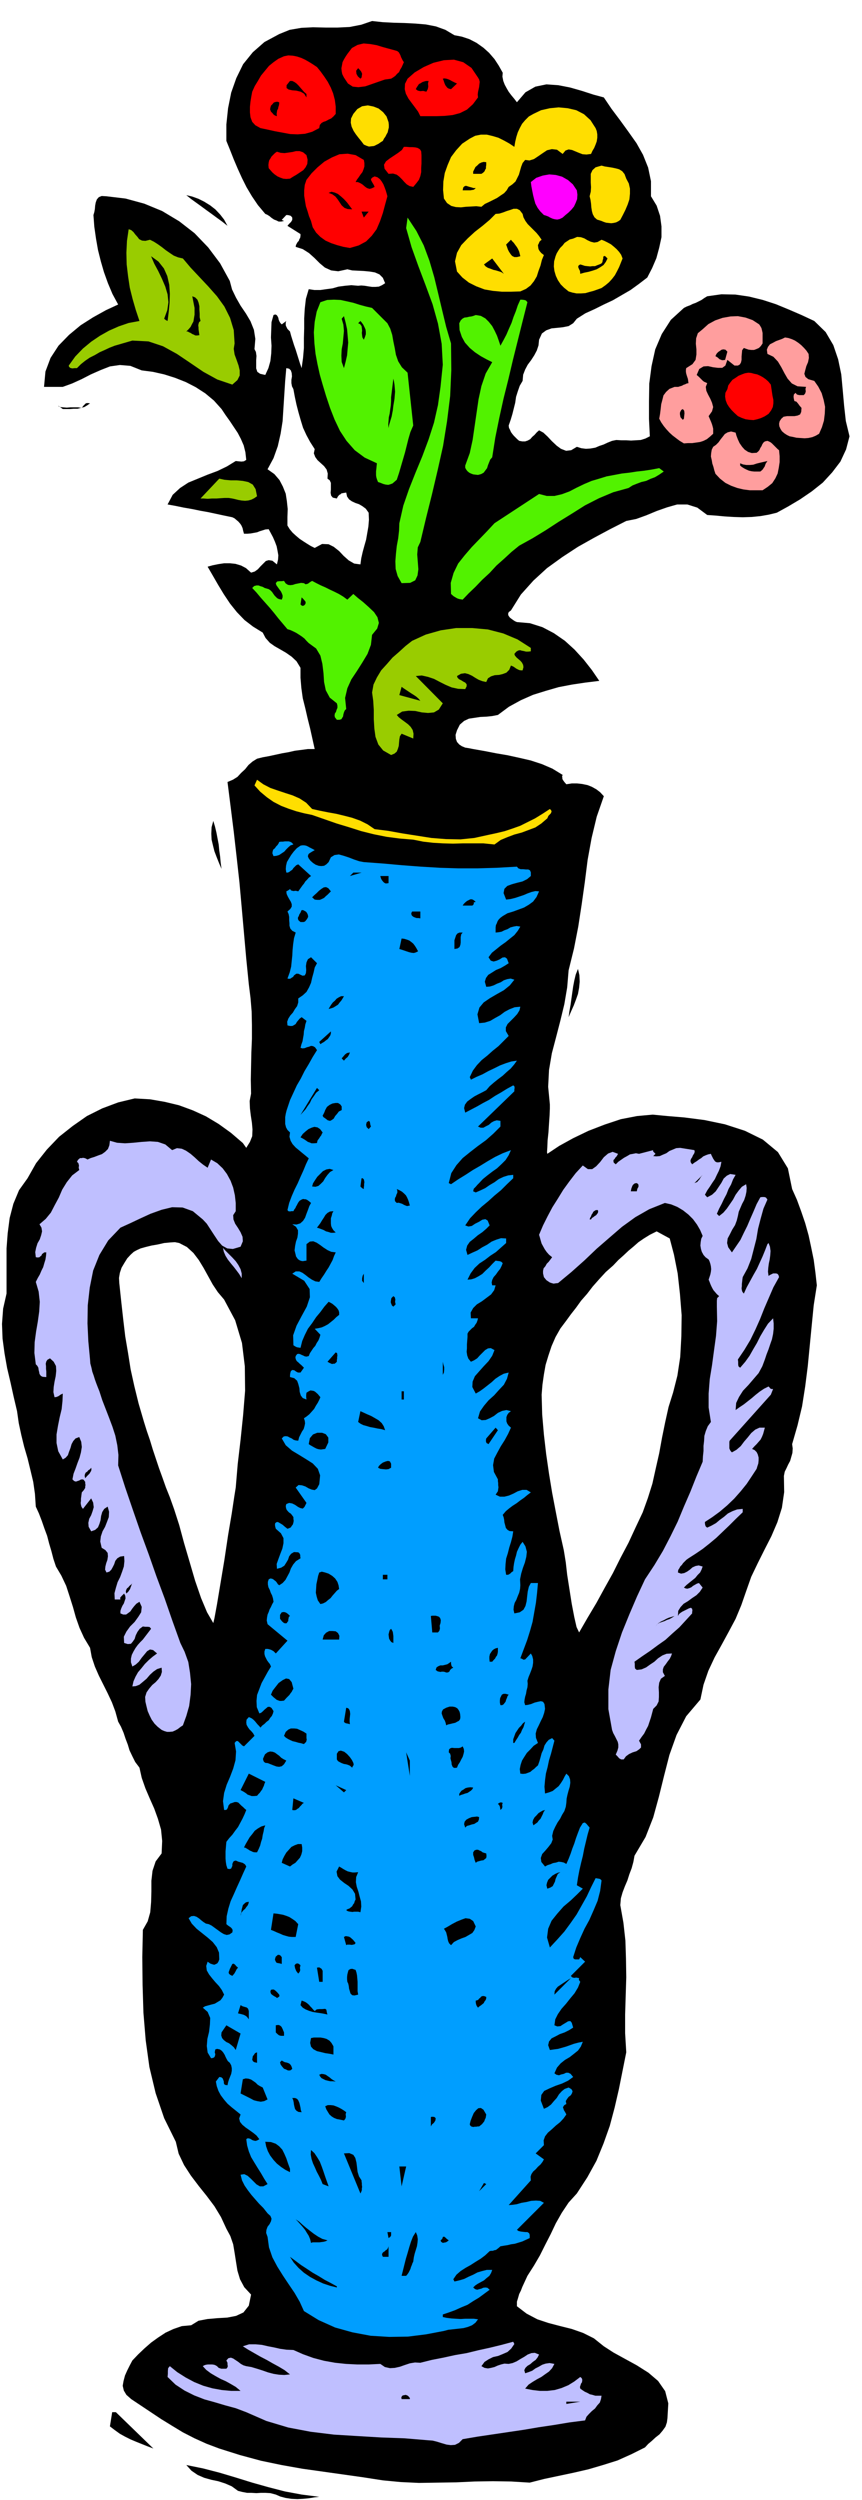 <svg xmlns="http://www.w3.org/2000/svg" width="490.455" height="1422.099" fill-rule="evenodd" stroke-linecap="round" preserveAspectRatio="none" viewBox="0 0 3035 8801"><style>.brush1{fill:#000}.pen1{stroke:none}.brush2{fill:red}.brush3{fill:#ffde00}.brush5{fill:#52f200}.brush6{fill:#9c0}.brush7{fill:#ff9e9e}.brush9{fill:#bfbfff}</style><path d="m1600 124 26 5 27 9 25 13 24 17 20 18 19 22 15 23 14 25-1 14 3 15 5 13 7 13 7 12 9 12 10 12 10 13 30-35 35-20 39-8 42 3 41 8 42 12 40 13 37 10 27 40 30 40 29 40 29 41 23 41 18 45 10 48v53l20 33 12 36 5 37v38l-8 37-10 37-15 35-17 33-30 23-29 21-31 18-31 18-32 15-32 16-33 15-30 19-13 16-16 10-20 4-19 2-21 2-19 7-15 11-10 22-2 20-6 18-9 17-11 17-12 16-9 17-7 18-2 22-10 17-7 20-6 19-3 21-5 20-5 20-6 20-7 20 1 8 4 8 3 7 5 7 5 6 6 6 6 6 7 6 11 2h10l9-3 9-5 7-8 8-7 8-9 8-7 15 8 15 14 15 16 17 16 15 11 18 7 18-2 20-12 16 5 16 2 16-1 17-3 14-6 15-5 15-7 15-6 15-3 17 1h17l18 1 17-1 17-1 16-5 16-8-3-61v-62l1-63 8-61 13-59 23-54 32-50 46-42 10-5 11-4 10-5 11-4 10-5 10-5 10-7 10-6 50-7 49 1 48 7 49 12 46 15 46 19 44 19 45 21 40 39 27 46 17 50 11 53 5 54 5 56 6 54 13 54-12 46-20 43-29 38-33 36-39 31-41 28-42 25-40 22-29 7-29 5-31 3-31 1-32-1-32-2-32-3-29-2-35-26-35-11h-36l-35 10-37 13-36 15-36 13-35 7-57 29-56 30-57 32-55 36-54 39-48 44-44 49-35 56-8 6-2 6 1 6 5 7 5 4 7 5 6 4 7 3 46 4 44 14 40 21 39 27 34 31 32 35 29 37 26 38-49 6-47 7-47 9-45 13-45 14-43 19-42 23-39 29-21 4-20 2-21 1-20 3-20 3-17 8-15 13-10 20-5 16 1 14 4 11 8 9 9 6 12 5 13 2 15 3 40 7 41 8 41 7 41 9 39 9 40 13 37 16 36 22-2 5 1 5v4l2 4 5 7 7 8 19-3h19l18 2 19 4 15 6 16 9 13 10 13 14-25 72-18 75-14 77-10 79-11 78-12 78-15 77-19 77-5 60-10 59-14 58-15 58-15 57-10 59-3 59 6 62v15l-1 24-2 29-2 31-3 28-1 25-1 16 1 6 42-28 49-27 54-26 57-22 57-19 57-11 55-5 52 5 60 5 70 9 72 15 71 23 63 31 53 44 35 57 15 73 17 38 15 41 14 41 12 43 9 42 9 44 6 45 5 45-11 70-7 71-7 72-7 72-9 71-11 70-16 67-19 66 2 15-1 16-4 14-4 14-7 13-6 13-6 12-3 15 1 57-8 55-16 51-21 49-24 47-24 48-23 48-18 51-17 49-20 48-24 45-25 46-25 45-22 47-17 49-11 52-50 59-34 66-25 70-19 74-18 73-20 73-27 69-39 66-4 22-6 22-8 21-7 22-9 21-8 21-6 21-2 24 11 62 7 63 2 64 1 65-2 65-2 66v66l4 67-13 65-13 65-15 65-17 64-22 62-25 61-32 58-37 57-29 32-24 36-21 37-18 38-19 37-19 38-21 36-23 36-6 13-6 13-6 13-5 13-6 12-4 14-4 13v16l34 26 38 20 39 13 42 11 40 10 40 14 38 19 35 28 34 22 40 22 42 23 41 26 34 29 25 36 11 43-3 52-2 15-5 15-10 14-11 13-14 11-13 12-13 11-11 12-48 24-49 22-51 16-51 15-52 12-52 11-52 11-51 13-65-4-64-1-65 1-65 3-66 1-65 1-64-3-63-6-71-11-71-10-71-10-71-10-73-13-72-15-74-20-73-23-45-17-42-19-41-21-38-23-39-24-36-24-36-24-33-22-17-15-9-15-4-17 3-17 5-19 8-18 9-18 9-17 20-21 22-21 24-21 25-18 26-17 28-13 29-10 33-3 26-16 32-6 34-3 35-2 31-6 26-12 19-24 8-39-24-26-15-28-9-30-5-31-5-32-5-30-10-29-14-26-19-41-23-38-27-36-28-35-28-37-24-37-19-40-10-42-41-83-30-88-22-92-13-94-8-97-3-98-1-98 2-96 17-30 9-32 3-36 1-37v-38l4-35 11-33 21-28 2-44-4-40-11-38-13-36-16-36-15-35-13-37-8-36-15-20-10-20-10-21-6-20-8-21-7-21-9-21-10-18-10-36-12-32-15-32-15-30-16-32-14-32-11-33-6-33-21-35-16-35-13-37-10-36-12-38-12-37-17-36-19-32-9-27-7-27-8-27-7-27-10-27-9-26-10-26-11-24-3-45-6-42-10-42-10-41-12-41-10-41-9-42-6-42-12-51-11-50-12-51-9-51-7-52-2-52 4-54 12-53v-159l4-53 7-54 13-50 20-48 30-42 30-53 38-48 43-45 48-38 50-35 54-27 56-21 58-14 54 3 52 9 50 12 49 18 46 21 45 27 43 31 42 36 12 17 13-21 8-20 1-24-2-23-4-26-3-25-1-26 5-26-1-49 1-48 1-48 2-48v-48l-1-48-4-48-6-48-9-90-8-90-8-90-8-89-10-90-10-88-11-88-11-87 19-8 16-10 13-14 14-13 12-15 14-12 16-10 20-5 22-4 23-5 23-5 23-4 22-5 23-3 23-3h24l-8-36-8-36-9-36-8-35-9-36-5-36-3-36v-35l-14-23-17-16-20-14-19-11-21-12-17-12-15-17-10-19-34-21-30-23-27-28-24-30-22-33-20-33-19-33-18-31 18-5 20-4 20-3h21l19 2 20 6 17 9 18 16 13-4 11-8 9-10 10-10 9-9 10-3 13 2 16 13 4-17 1-15-3-17-3-15-6-16-7-16-8-15-7-13-12 1-9 3-10 3-10 4-11 2-11 2-12 1h-12l-3-11-2-9-4-9-4-6-7-8-6-5-7-6-8-4-29-6-28-6-28-6-28-5-29-6-29-5-29-6-28-5 18-34 26-24 29-19 34-14 34-14 35-13 33-16 31-19 9 1 11 1 9-1 8-5-3-27-6-24-10-23-11-21-14-21-14-21-15-21-14-21-27-30-30-25-34-22-35-18-38-15-38-12-40-9-39-5-40-16-37-3-35 5-33 13-34 15-33 17-33 15-33 12h-66l5-54 18-48 28-43 37-38 41-34 44-28 45-25 43-20-20-37-16-38-14-39-11-38-10-40-7-40-6-42-3-41 3-10 2-11 1-12 2-11 4-11 7-8 10-4 17 1 67 8 66 18 63 26 60 36 54 42 48 50 42 56 34 62 8 30 14 29 16 28 19 28 16 27 12 30 5 32-3 36 5 10 2 14-1 15v29l4 12 10 7 18 4 11-24 7-25 3-27 1-27-2-29 1-27 1-27 7-25 6-2 5 2 3 4 3 6 1 6 3 7 3 5 5 5 16-12-2 5v10l2 5 4 8 9 9 4 15 5 16 5 16 6 17 5 16 5 16 5 16 6 17 5-36 3-35v-35l1-34v-35l2-34 4-35 10-34 20 3h21l21-3 22-3 21-6 23-3 22-2 24 2 11-1 12 1 12 2 14 2h12l12-1 11-5 11-7-8-19-12-12-16-7-18-3-21-2-20-1-21-1-17-4-32 7-25-3-22-10-18-15-19-19-19-17-22-14-25-8 1-6 3-6 3-5 4-4 2-6 3-5 1-7v-6l-46-29 6-7 7-7 4-7v-8l-5-6-6-2-6-1h-4l-16 17 8 4-10 2h-9l-8-4-8-3-9-6-7-6-8-5-7-3-26-31-21-31-19-32-16-32-15-33-14-33-13-33-13-32v-58l6-57 11-55 18-51 24-49 34-42 41-36 52-28 37-15 41-7 41-2 44 1h43l42-2 41-8 38-13 37 4 39 2 38 1 39 2 36 3 36 7 33 12 32 19zm-567 1246-5-10-2-11v-12l2-12-1-12-3-9-6-6-10-2-4 46-3 47-3 47-3 47-7 44-10 44-15 42-21 39 24 17 18 21 12 23 10 25 4 26 3 28-1 28v30l8 13 10 12 12 11 13 11 12 8 14 9 13 8 14 7 26-14 23 1 18 9 19 15 16 17 18 16 19 11 22 3 3-22 5-22 6-22 6-21 4-23 4-23 2-24-1-25-10-14-12-9-12-7-12-4-13-6-10-7-7-10-3-14-6 1-6 1-5 1-3 3-4 2-3 3-3 4-3 6-14-3-6-7-2-10 1-11v-24l-4-9-8-6 1-18-4-14-9-12-11-10-12-11-8-11-5-13 3-15-16-25-13-24-12-26-8-26-8-28-7-27-6-28-5-27zM789 4575l-22-26-18-27-16-29-16-29-17-28-19-25-23-21-27-14-15-3-17 1-21 2-22 5-23 4-20 5-18 5-13 6-11 6-11 10-12 13-10 16-10 17-6 18-3 18 1 18 7 66 7 63 7 59 10 59 9 57 13 59 15 61 19 65 10 32 11 32 10 33 11 33 11 33 12 33 12 34 14 35 15 42 18 56 17 63 20 68 19 65 21 61 21 50 22 38 4-17 9-49 12-72 14-84 13-87 13-77 9-60 5-31 7-83 10-85 9-87 7-86-1-86-10-82-24-80-39-73zm1569-215-46-25-24 12-21 13-19 13-17 15-18 15-17 16-19 17-18 19-26 23-23 25-23 26-20 26-21 24-18 25-18 23-16 22-21 28-17 30-14 32-11 33-10 33-6 34-5 35-3 36 2 70 6 70 8 69 10 69 11 67 13 68 13 67 15 67 2 12 5 31 5 44 8 51 8 51 9 47 8 35 9 19 30-52 31-52 29-53 29-52 27-54 28-53 25-54 25-53 18-50 16-51 12-54 12-53 10-55 11-54 12-54 16-51 15-59 10-66 4-73 1-74-6-75-8-72-13-66-15-57z" class="pen1 brush1"/><path d="m1422 219-4 9-4 9-5 8-4 9-7 6-6 7-7 5-8 5-22 3-23 8-23 8-23 8-24 3-20-2-17-11-14-21-6-12-2-10-1-11 2-10 2-11 5-10 6-10 6-9 16-21 20-11 21-5 23 2 23 4 23 7 22 6 22 6 6 2 5 4 3 5 3 6 2 6 3 6 3 6 4 6zm-306 17 13 16 13 18 12 18 11 21 8 20 6 23 3 23v26l-8 9-8 7-9 4-9 5-9 3-7 4-6 7-2 11-25 13-25 7-26 2-26-1-27-5-27-5-27-6-24-5-18-10-11-12-6-16-2-17v-20l2-19 3-18 3-16 9-20 11-18 11-19 14-17 14-17 16-13 17-12 20-9 15-3 16 1 15 3 15 5 13 6 14 8 13 8 15 10zm567 37 4 7 2 8-1 9-1 9-2 9-2 9-1 9 1 10-18 24-21 19-24 12-26 7-29 3-28 1h-57l-8-16-11-15-12-16-11-15-9-17-4-16 1-19 9-18 25-22 32-19 34-15 37-9 35-2 33 9 29 20 23 34z" class="pen1 brush2"/><path d="m1273 273-4 4-9-8-5-9-1-11 7-9 4 4 6 7 2 4 2 5-1 6-1 7zm336 21-21 20-8-2-5-3-4-5-3-4-3-7-2-6-2-6-2-4 6-1 7 1 6 2 7 3 5 3 6 3 6 3 7 3zm-530 37v12l-8-13-12-7-16-4-14-1-13-3-7-5v-10l12-15h8l8 4 7 5 7 7 6 7 7 8 6 7 9 8zm430-46-2 9 1 11-2 9-5 9-11-3-10 1-9-2-7-5 3-6 4-6 4-6 6-3 6-4 6-2 7-2h9zm-526 75v5l-1 6-2 6-1 6-3 5-1 6-1 7 1 8-6-2-5-3-5-6-5-5-3-8 1-6 2-7 5-5 5-6 6-2 6-1 7 2z" class="pen1 brush1"/><path d="m1368 430 1 9v10l-2 8-2 9-4 7-4 8-5 7-4 8-8 5-7 5-8 4-8 4-9 1-9 1-9-3-9-4-9-12-9-11-10-13-8-12-7-15-3-14 1-15 8-16 14-17 17-10 20-3 20 4 18 7 16 13 12 15 7 20zm729 21 4 10 2 12v12l-2 13-4 11-5 12-6 10-5 11-16 2-14-1-13-5-12-5-12-5-12-2-11 4-10 12-20-15-18-2-17 4-15 10-16 11-15 10-16 5-15-2-9 11-5 13-4 14-4 14-6 12-6 12-11 10-13 9-7 12-9 10-12 8-13 9-14 7-14 7-15 7-12 10-18-2-18 1-19 1-17 2-18-1-16-4-15-10-11-16-3-30 1-30 5-30 10-28 12-28 18-24 21-23 27-18 19-10 20-4h21l21 5 20 6 20 10 18 10 18 12 3-18 4-17 5-16 7-15 8-15 11-13 13-13 16-9 27-13 31-7 31-3 32 3 30 7 27 14 23 21 18 28z" class="pen1 brush3"/><path d="M1484 546v30l-1 15v15l-3 14-5 13-9 12-11 13-13-3-10-6-9-9-7-8-10-10-9-7-13-4-16 1-14-18-2-14 7-12 13-10 15-10 15-10 13-10 7-11h9l11 1h10l11 1 8 2 8 5 4 7 1 13zm-405 0 4 16-1 15-6 12-8 10-12 8-12 8-12 7-11 7-13 1-11-1-11-4-9-4-10-7-8-7-7-8-6-7-1-11 1-9 2-8 4-6 4-7 6-6 6-6 7-5 13 4 14 1 14-2 14-2 12-3h13l12 4 12 10zm202 17 2 11v12l-3 10-4 10-7 9-6 9-6 8-5 9h8l9 4 8 5 8 7 7 5 9 3 8-2 10-5-3-7-3-5-3-5-2-4-2-4 1-4 4-4 8-4 10 3 9 7 6 8 6 10 4 10 4 11 3 10 3 11-8 29-8 30-10 29-12 28-17 23-20 20-26 14-31 9-23-4-22-6-21-7-20-9-18-13-15-15-12-19-6-22-7-17-5-17-6-18-3-18-3-19v-19l2-19 6-18 18-23 21-21 24-20 27-15 26-11 29-2 28 5 29 17z" class="pen1 brush2"/><path d="M1712 571v10l-1 6v6l-3 5-2 5-5 5-6 4h-29v-8l4-8 4-8 7-6 6-6 8-4 8-2 9 1z" class="pen1 brush1"/><path d="m2205 629 9 17 4 18v18l-2 20-6 18-8 19-9 18-9 17-7 5-8 4-9 2-8 1-9-1-9-1-9-3-7-3-16-5-9-8-6-11-3-11-2-13-1-13-2-14-3-12 4-16 1-16-1-16v-31l6-13 11-10 21-6 11 3 13 2 13 2 14 3 11 3 11 7 8 10 6 16z" class="pen1 brush3"/><path d="m2031 670 2 15-1 16-5 13-6 13-9 11-10 10-11 9-10 9-10 5-9 2-8-1-8-2-9-4-7-4-8-3-7-2-13-13-9-12-8-15-4-14-4-16-3-15-3-16-2-15 19-15 23-8 23-4 23 2 22 6 21 12 17 15 14 21z" class="pen1" style="fill:#f0f"/><path d="m1675 662-3 3-4 3-6 1-6 1h-27l2-10 4-4 5-2 7 2 6 2 8 2 6 2h8zm-435 75-16-1-11-4-10-9-6-9-8-12-8-10-11-8-13-5 10-4 12 3 11 5 11 9 10 9 11 12 9 12 9 12zm-439 58-19-15-18-13-19-14-18-13-19-14-18-13-18-13-16-13 21 5 22 8 20 10 21 13 18 14 17 18 14 18 12 22z" class="pen1 brush1"/><path d="m1907 844-7 6-3 7-3 6 1 8 1 6 4 7 6 7 9 7-7 17-5 20-7 19-6 19-10 17-12 15-16 12-20 9-33 1h-32l-32-3-29-5-29-11-26-13-23-18-19-21-7-36 7-30 15-27 23-24 25-23 27-21 25-21 21-21 13-1 13-4 13-5 13-4 11-4h12l10 5 10 13 3 12 7 13 8 11 11 11 10 10 10 10 9 11 9 13z" class="pen1 brush3"/><path d="m1281 766-8-21h25l-17 21z" class="pen1 brush1"/><path d="m1588 1209 1 94-4 91-11 89-14 87-19 85-20 85-21 84-20 84-9 19-2 25 2 26 2 26-3 22-8 17-18 9-30 1-14-25-7-25-1-27 2-26 3-28 5-27 3-27 1-26 14-62 20-58 23-58 24-58 22-59 19-59 14-62 9-64 8-78-4-74-13-71-19-68-25-68-25-66-24-67-19-67 5-37 31 47 26 51 20 54 17 58 14 58 14 59 14 58 17 58z" class="pen1 brush5"/><path d="m528 844 14 7 14 9 14 10 14 11 13 9 15 10 15 6 17 4 27 32 31 33 31 33 31 35 26 36 20 40 13 43 3 47-3 19 3 20 7 19 7 20 4 17v18l-8 16-18 16-53-18-49-27-47-32-46-31-49-27-51-17-57-3-62 18-18 7-17 8-18 8-17 10-18 9-16 11-15 12-14 14h-8l-8 1-5-1-3-1-4-4-1-4 23-32 27-28 29-24 31-21 32-18 34-15 35-12 38-7-13-39-11-38-10-40-6-40-5-42-1-41 2-42 6-41 9 3 8 7 6 8 8 9 6 8 10 5 12 1 16-4z" class="pen1 brush6"/><path d="m2118 844 10 4 12 6 11 6 11 9 9 8 9 10 7 10 5 13-6 15-6 15-7 14-8 15-10 13-11 12-12 10-14 10-14 5-14 5-15 4-14 4-16 1h-15l-15-3-13-4-16-13-12-12-10-15-7-15-5-17-2-16 1-18 5-18 4-10 6-10 6-9 9-9 7-9 9-6 9-6 12-3 14-6 13 1 12 4 12 7 11 5 12 3 12-2 14-8z" class="pen1 brush3"/><path d="m1832 902-12 3h-9l-8-4-5-6-6-9-4-8-3-9-3-8 17-17 4 5 6 6 5 7 6 8 4 7 4 9 2 8 2 8zM590 1130l-6-3-6-5 11-30 4-28-3-28-8-27-12-28-13-27-14-26-11-26 26 19 19 24 12 27 7 31 2 31-1 33-3 31-4 32zm1549-220-6 12-8 11-12 8-12 7-15 5-14 4-15 3-14 4-1-10-4-8-2-5v-4l2-3 5-3 7 2 9 3 9 1 10 1 8-1h9l7-3 8-3 7-3 4-5 1-7 2-6v-6l3-3 4 1 8 8zm-365 54-9-6-9-3-10-3-9-2-10-4-9-3-8-5-6-7 29-21 41 54zM706 1130l-5 4-2 6-1 6 1 7v6l1 7 1 7 1 7-8 1h-6l-6-3-5-2-6-4-5-2-5-3h-5l8-8 7-8 5-10 5-9 2-12 2-12v-24l-8-41 10 4 8 8 4 10 3 13v12l1 14v13l3 13z" class="pen1 brush1"/><path d="m1364 1138 10 19 7 22 4 23 5 24 4 23 8 23 13 21 20 19 20 186-10 23-7 24-6 24-6 24-7 24-7 24-7 24-8 24-8 7-7 6-8 3-7 2-9-1-8-2-10-4-9-3-4-10-2-7-1-7v-14l1-8 1-10 1-10-43-20-35-26-29-33-23-35-19-40-16-41-14-42-12-40-10-35-8-36-7-37-4-37-2-39 3-37 7-36 13-33 24-8 24-1 23 1 23 5 22 5 22 7 22 6 22 5 54 54zm493-74-17 67-17 68-17 68-16 68-17 68-15 68-14 69-11 70-7 8-4 10-4 10-3 10-6 8-6 8-9 5-11 3-9-1-8-1-8-3-6-3-6-5-4-5-4-7v-8l16-44 10-46 7-48 7-48 7-48 10-46 15-44 23-40-20-10-20-11-21-14-18-15-17-19-11-20-8-24-1-24 5-10 6-6 7-4 9-1 8-2 8-1 7-2 8-3 18 3 16 9 12 12 12 15 9 17 8 17 6 17 6 18 11-20 10-19 9-21 9-20 7-21 8-20 7-21 9-20h6l8 1 6 2 5 6z" class="pen1 brush5"/><path d="m1211 1296-8-22-1-22 1-22 4-21 2-22 2-22-2-22-6-21 8-9 6 23 5 23 2 23 2 24-2 22-2 23-5 22-6 23z" class="pen1 brush1"/><path d="m2673 1142 4 6 4 7 2 8 2 9v37l-6 9-7 7-9 4-8 3h-10l-9-1-9-3-8-3-6 8-1 11-1 11v12l-2 9-4 7-7 4h-12l-25-20-7 20-11 8h-15l-17-2-18-4-16 1-15 9-9 21 8 7 9 9 4 4 5 4 5 2 6 3-5 13 2 14 6 13 8 15 6 14 4 15-4 15-12 17 3 7 3 7 3 7 3 8 2 7 2 8v18l-11 10-11 9-12 6-12 4-14 2-14 2h-15l-14 1-15-9-12-9-13-10-11-10-11-12-9-11-9-13-7-13 3-17 2-16 2-18 4-15 4-16 9-12 12-11 18-7h13l6-2 7-2 5-3 6-2 6-3 6-1-1-8-1-7-2-6-2-6-2-7-1-6v-7l1-6 22-14 11-15 3-19v-18l-2-20 1-19 6-18 17-14 20-18 24-13 26-9 28-5 26-1 27 5 25 9 23 15z" class="pen1 brush7"/><path d="m1281 1196-5-8-1-7-1-9 1-8-1-9-1-7-5-7-7-3 8-8 5 6 5 7 4 8 4 9 1 8v9l-3 9-4 10z" class="pen1 brush1"/><path d="m2847 1246 1 14-3 15-6 14-4 15-3 12 4 11 10 8 21 6 14 20 12 23 7 24 5 24-1 24-3 25-7 23-10 23-12 7-12 5-14 3-13 1-15-1-14-1-13-3-11-2-10-5-9-6-8-7-5-8-4-9-1-9 2-9 6-9 8-7 12-2h26l11-2 9-4 4-9 1-14-7-8-5-7-6-7-7-2-2-8-1-7 1-8 6-6 5 6 8 2h16l5-6 2-7-1-9 2-7-30-2-20-10-15-17-11-19-11-21-12-20-16-17-21-10-2-15 4-10 7-9 10-5 11-6 11-4 11-4 10-5 12 2 12 4 11 5 12 8 10 8 10 10 8 9 8 12z" class="pen1 brush7"/><path d="m2561 1238-8 29-7 1h-4l-5-2-3-1-8-7-7-4 2-5 3-5 5-5 6-4 6-4 6-1 7 1 7 7z" class="pen1 brush1"/><path d="m2714 1354 2 13 2 14 2 13 3 14v12l-2 13-6 12-9 12-14 9-13 6-13 4-13 3-14-1-14-2-14-5-13-6-12-11-10-10-9-11-7-11-5-13-2-13 1-13 7-13 3-13 7-10 8-10 11-7 10-7 12-5 11-4 12-2 10 1 11 3 10 2 11 5 9 5 10 7 9 8 9 11z" class="pen1 brush2"/><path d="m1385 1428-1 8-1 9-2 10-2 11-3 10-3 10-3 10-2 11-1-13 1-12 1-13 3-13 2-15 2-14 1-15v-13l8-66 2 9 2 12 1 12 1 13-1 12-1 13-2 12-2 12zm-1068-8-10 7-10 6-12 3-12 3h-14l-12 1h-26l-16-12 2 3 6 2 9 1 13 1 13-1h27l13 2 5-7 6-6 3-3 4-1h4l7 1zm2091 54-4 4-8-9-2-10v-6l2-5 3-5 5-3 5 6 1 9-1 9-1 10z" class="pen1 brush1"/><path d="m2664 1594 6-5 4-5 3-7 4-6 3-7 4-6 5-4 9-2 5 2 6 3 5 4 6 6 4 4 5 5 5 5 5 4 2 21v21l-3 20-4 20-8 17-11 17-16 13-18 12h-45l-23-3-21-5-22-8-20-10-19-15-16-17-4-12-3-12-4-12-2-12-3-13 1-12 2-12 5-10 10-7 9-9 7-10 8-10 7-9 10-6 12-3 16 4 3 11 5 13 6 13 9 13 9 10 12 8 13 4 17-1z" class="pen1 brush7"/><path d="m2702 1623-6 9-4 11-3 4-3 5-4 4-5 4h-22l-9-1-9-2-9-4-8-4-8-5-6-5v-8l10 4 12 2h12l12-1 12-4 12-3 13-3 13-3z" class="pen1 brush1"/><path d="m2337 1660-16 11-15 9-16 6-15 7-17 4-16 6-15 6-14 9-54 15-50 21-49 25-46 29-47 29-46 30-46 28-47 26-27 22-26 24-27 24-24 26-26 24-24 25-24 23-21 22-6-1-6-1-6-2-4-2-10-6-9-8-1-39 10-35 16-33 23-29 25-29 27-28 27-28 26-28 157-103 27 7h27l26-6 27-10 25-13 27-13 26-11 27-8 26-8 27-5 26-5 27-3 26-4 27-3 26-4 26-5 16 12z" class="pen1 brush5"/><path d="m905 1747-10 7-10 5-11 3-11 1-13-1-11-2-12-3-9-2-13-2h-14l-15 1-14 1h-16l-15 1-14-1h-11l66-70 18 4 22 2h21l22 2 19 4 16 9 10 16 5 25z" class="pen1 brush6"/><path d="m1070 2053 6 4 8-2 8-6 7-4 15 8 16 8 16 7 16 8 15 7 16 8 15 9 15 11 21-20 16 14 19 15 19 17 19 18 12 18 5 20-6 20-18 22-4 35-12 32-18 30-19 30-20 30-14 31-8 34 4 39-5 5-3 7-2 7-1 7-3 5-3 5-7 2h-9l-7-9-1-6 1-7 4-6 2-7 3-7v-8l-2-8-25-20-14-26-6-29-2-31-4-33-7-29-15-25-26-19-8-8-7-8-9-7-9-6-11-7-10-5-11-5-10-3-16-19-16-19-15-19-15-18-16-18-16-18-15-18-15-16 7-7 8-2h7l8 3 7 2 7 4 7 2 7 2 6 4 6 6 4 6 5 7 4 4 5 5 6 3 10 2 3-8v-7l-3-8-3-6-6-8-5-7-5-7-2-7 5-6 8-1h8l8-1 6 9 8 5 8 1 9-1 9-3 10-2 10-2 10 1z" class="pen1 brush5"/><path d="m1070 2132-6 1-6-5 4-25 6 6 7 8 1 3v4l-2 4-4 4z" class="pen1 brush1"/><path d="M1869 2281v12l-9 1h-8l-8-2-6-1-7-2-6 1-7 4-7 8 2 6 6 7 7 6 7 6 5 6 4 8 1 8-3 11h-6l-6-1-6-3-4-2-10-7-9-4-6 15-10 10-13 5-13 3-15 1-13 4-11 7-6 13-14-3-13-5-12-7-11-7-13-6-12-3-14 2-14 8 2 6 5 5 8 4 8 5 6 3 5 6v7l-5 10-25-1-23-5-21-9-20-10-21-11-21-7-22-5-21 2 95 96-14 22-17 10-21 2-22-2-23-5-23-1-23 3-19 12 7 8 10 8 11 8 12 9 9 9 7 11 3 13-1 17-41-17-6 9-2 11-1 11-1 12-3 10-4 10-8 7-12 5-28-16-17-21-10-27-4-29-2-33v-33l-2-32-4-29 5-28 12-25 15-25 20-22 20-23 23-20 23-21 23-18 48-22 53-15 54-8h57l55 5 54 14 50 21 47 30z" class="pen1 brush6"/><path d="m1480 2467-74-20 8-29 7 5 9 6 9 6 9 6 8 5 9 6 8 7 7 8z" class="pen1 brush1"/><path d="m1099 2848 27 6 30 6 28 5 29 7 27 7 28 10 26 13 25 17 48 6 50 9 51 8 51 8 51 4 51 1 49-5 50-11 28-6 29-7 27-9 28-10 26-13 26-13 26-16 26-17 4 4 2 4-1 4-2 4-8 8-4 9-21 18-21 14-24 9-24 9-26 7-24 9-24 10-22 16-39-4h-72l-35 1-36-1-34-2-35-4-35-7-48-4-46-6-45-9-44-11-44-14-43-13-43-15-43-15-29-6-27-7-27-9-26-10-27-14-23-16-24-20-20-22 9-20 22 16 25 13 26 9 27 9 25 8 25 11 23 15 21 22z" class="pen1 brush3"/><path d="m1033 2973-10 3-8 7-7 7-7 8-9 6-9 6-10 3-10 1-4-10 1-7 2-6 6-5 4-6 5-5 4-6 2-5 6-1h7l7-1h14l6 2 5 3 5 6zm75 20-9 5-8 5-4 3-2 4-1 5 3 7 6 8 9 8 9 6 11 4 9 1 10-1 8-5 8-8 8-17 13-8 15-2 18 5 18 6 18 7 18 6 16 3 68 5 67 6 66 5 67 4 65 2h67l68-2 71-4 5 6 8 3h9l10 1h8l6 3 3 7v13l-13 11-16 8-20 5-18 5-16 6-10 10-3 15 9 23 16-2 16-4 15-5 15-5 14-6 14-5 13-3 13 1-9 20-12 16-15 11-17 10-19 7-19 7-20 6-17 10-8 6-6 6-4 6-3 8-3 6-1 8v18l10-1 11-2 10-5 11-4 10-6 11-3 11-2 13 2-9 15-12 15-15 12-16 13-17 12-16 13-15 12-12 16 8 12 10 3 11-3 11-5 9-6 9-1 7 5 6 16-14 9-14 8-17 7-14 9-13 8-8 11-4 13 5 18 13-1 13-4 12-6 13-5 11-7 12-4 12-2 13 4-16 20-21 17-25 14-24 14-22 15-15 18-7 24 6 31 20-2 19-6 17-10 18-10 16-12 17-9 18-7 20-2-3 13-8 13-11 12-12 12-11 11-6 12v13l10 17-18 18-18 18-20 16-19 17-20 16-17 18-14 19-11 23 4 9 20-10 21-9 20-11 21-10 20-10 21-8 19-6 20-3-10 14-12 14-14 12-14 13-16 12-15 12-15 13-12 14-13 7-14 7-15 8-13 9-12 9-8 11-3 12 4 16 21-11 21-11 21-12 21-11 21-14 21-12 21-13 22-12 4 3 1 6-1 5v7l-128 124 9 4h10l9-5 10-5 9-8 9-5 10-3 13 2v20l-25 25-26 23-29 21-27 21-26 21-22 25-18 28-9 35 8 4 25-17 26-16 26-17 26-15 26-16 26-15 27-13 29-11-8 18-11 17-14 14-16 15-17 12-17 13-16 13-13 14-6 6-6 7-7 7-2 9 9 4 16-7 17-8 16-11 17-10 15-11 17-8 16-5 18-2v12l-22 21-21 21-23 19-22 20-23 19-21 20-20 21-17 25 11 4 12-2 12-8 14-7 11-7 11-2 8 5 7 17-12 12-14 12-16 11-14 12-14 11-9 13-4 15 5 18 17-8 18-8 17-11 17-9 16-11 17-7 16-5 18 1v16l-18 16-18 16-20 13-18 14-20 13-17 16-14 19-11 22 13-1 13-4 13-7 13-8 12-12 12-11 11-12 12-12 6 1 8 1 6 2 5 5-4 10-5 10-8 10-7 10-8 9-5 10-2 9 2 10h12l-5 17-11 15-16 12-16 12-18 11-13 13-9 16 1 20h25l-2 8-3 8-5 7-4 7-7 5-6 6-6 6-4 7v12l-1 13-1 13v14l-1 12 2 13 4 11 9 11 11-5 11-7 9-10 10-10 9-9 10-6 10-1 13 7-8 20-13 19-17 18-16 18-15 17-8 19-1 19 12 23 14-8 14-10 14-11 14-11 13-12 15-10 15-8 17-4-6 22-11 21-17 18-17 19-20 18-16 19-14 20-7 24 13 7 14-1 14-6 15-8 14-11 15-7 15-3 16 4-8 6-5 7-3 8v15l3 8 5 7 8 7-10 22-12 22-14 22-12 22-11 21-4 23 3 24 14 26v6l1 7v7l1 8-1 7-1 7-4 6-4 6 15 7h16l16-4 16-7 15-8 16-5h15l15 9-12 9-12 10-13 9-13 10-14 9-12 9-12 10-11 13 3 8 2 9 1 10 3 11 2 8 6 7 7 4 13 1-3 19-5 19-6 19-5 20-6 19-2 19-1 19 3 19h7l7-4 5-5 6-4 1-15 2-13 3-14 4-13 3-13 6-13 6-12 8-10 10 16 5 19-2 18-5 20-7 19-6 20-4 20 1 21-1 13-3 13-5 12-5 13-6 11-3 12-1 12 3 13 19-4 13-9 7-13 4-16 2-18 2-17 4-17 7-13h25l-3 34-4 35-6 34-6 34-9 32-10 32-12 32-12 32 4 1 4 2 3 2 6-1 20-21 5 9 3 12v12l-2 13-4 12-5 13-5 12-4 13 1 11-1 12-3 11-2 12-3 10-2 10-1 10 3 10 9-1 12-3 12-5 12-3 10-2 8 2 5 8 2 17-3 14-5 15-7 14-7 15-7 14-4 15 1 15 7 18-15 10-12 13-12 12-9 14-8 13-5 15-3 15 2 16 9 1 10-1 8-3 8-3 7-6 7-5 6-6 7-6 5-14 4-14 4-15 6-13 4-14 7-11 8-9 12-6 8 9-6 23-6 23-7 23-5 24-6 23-3 23-2 23 2 24 14-4 13-5 11-9 10-8 8-11 7-11 6-12 6-10 9 9 4 11 1 12-2 14-4 13-4 15-3 14-1 15-2 14-5 15-8 13-7 14-9 13-8 15-7 15-4 17 2 13-5 13-10 13-11 13-11 12-5 14 2 14 13 16 9-5 10-3 9-4 11-2 9-3 9 1 9 2 9 5 8-18 7-18 6-18 7-18 6-19 7-19 7-18 10-16 7-2 6 5 5 6 6 7-7 24-6 25-6 25-5 26-6 24-6 26-5 26-4 27 21 12-20 20-22 21-26 22-22 25-20 25-12 28-4 31 10 35 26-28 25-28 22-30 21-30 18-32 18-32 15-32 16-32 6 1 6 1 4 1 5 5-5 37-9 35-14 33-15 34-17 31-15 33-14 33-11 34 2 6 5 2h14l4-8 17 16-50 50 4 5 7 2 8-1 10 2-1 6 5 7-8 20-12 20-15 18-15 19-16 18-13 19-9 18-3 21 10 4 11-1 9-6 10-6 8-5 8-1 5 6 5 17-14 9-16 8-17 6-15 8-14 7-9 11-3 13 6 17 14-2 15-2 14-4 14-4 14-5 14-5 15-4 16-3-7 17-10 14-15 12-14 11-17 10-15 12-13 15-9 20 7 5 9 2 8-3 9-2 8-4h8l8 4 9 11-18 13-21 10-23 8-21 9-19 9-10 14-2 20 11 29 13-6 12-9 10-12 10-11 8-13 10-11 10-8 14-5 10 6 4 7-2 7-4 7-8 6-6 8-4 7 2 10-7 4-3 4-2 4 2 5 1 4 3 5 3 5 3 6-10 14-12 13-15 12-14 13-14 12-10 13-5 14 1 17-29 29 29 21-5 9-7 9-9 8-8 9-9 8-6 9-3 9 1 13-78 87 13-1 15-2 17-5 18-3 16-4 17-1 15 1 13 7-95 95 5 4 8 2 8 1 9 1h7l6 4 2 6v11l-13 6-13 6-13 4-13 4-14 2-12 3-13 2-12 2-8 7-8 6-6 1-5 2h-6l-5 1-16 15-16 12-18 11-17 11-18 10-17 11-15 13-11 16 4 8 17-4 17-5 16-8 16-7 15-8 17-5 16-4h19l-4 11-6 10-10 8-9 8-11 6-11 6-9 6-7 7 7 6 7 2 7-2 8-2 6-3 8-1 7 1 8 7-19 14-19 14-20 12-20 13-22 9-22 10-22 8-21 7v9l14 3 16 2 16 1 17 1 16-1h30l15 2-9 12-12 9-15 6-15 4-18 2-18 2-18 2-15 4-63 12-64 8-66 1-65-4-64-12-61-17-58-26-52-32-15-33-18-31-21-31-20-30-20-32-17-32-12-35-5-37-5-14 1-11 4-11 7-9 5-10 2-9-4-10-10-9-15-19-15-15-14-16-13-15-13-17-11-16-9-18-5-20 13-2 12 6 11 10 11 11 9 9 12 7h12l15-8-12-19-11-19-12-19-11-18-12-20-8-20-6-21-3-22 4-3h5l6 2 6 4 6 2 6 1 6-2 7-4-10-13-11-9-14-10-13-9-12-10-8-10-3-12 5-14-16-13-15-12-15-13-12-14-12-16-8-15-6-17-3-16 12-16 7 1 5 4 2 5 2 6v4l1 5 4 3 8 1 2-10 3-10 4-10 4-10 2-11v-9l-2-10-5-9-7-6-4-7-4-8-3-7-5-8-5-6-7-5-10-2-6 2-1 5-1 5 2 7-1 5-2 5-5 3-7 1-12-20-3-23 2-25 6-25 3-26 1-23-9-21-17-15 8-5 11-3 11-3 12-3 10-6 10-6 7-9 6-11-8-16-10-14-13-14-11-13-11-14-8-14-2-16 5-15 4 3 6 4 6 2 7 2 5-2 6-3 4-6 3-8-1-24-8-19-14-18-17-15-20-16-20-16-17-18-11-19 9-7 10-1 9 3 9 6 7 6 9 7 8 5 10 2 10 5 11 8 11 8 11 8 10 6 10 3 10-2 10-7 1-7-1-4-3-4-3-3-9-6-6-5 1-28 6-27 8-26 11-24 11-25 11-24 11-25 11-24-4-7-4-3-5-3-4-1-11-3-9-4-7 2-3 5-2 5v7l-2 4-2 5-5 2-8-1-4-12-2-12-1-12v-25l1-12 1-12 1-10 10-13 11-12 10-14 10-13 8-15 8-15 7-15 6-15-6-5-5-5-6-5-5-5-6-6-6-2h-7l-8 3-7 2-4 4-3 4-1 5-2 4-2 4-4 2h-6l-4-31 4-29 9-29 12-28 11-29 8-29 2-31-5-30 5-6 4-1 3 1 4 4 3 3 4 4 4 4 6 3 37-37-5-9-6-7-7-7-5-7-5-9-1-8 1-10 8-9 5 2 6 3 5 4 6 6 4 5 5 6 5 5 5 6 6-7 8-6 7-7 8-6 5-8 6-7 4-9 2-8-7-11-6-4h-7l-6 5-6 5-6 6-6 5-6 2-9-22-1-22 2-21 8-21 8-21 11-20 11-20 11-18-4-9-5-6-5-7-3-6-4-8-2-8v-9l3-9h9l11 3 9 5 8 8 41-45-70-58-3-13 1-10 2-11 4-9 3-9 5-9 4-9 5-9-2-12-3-10-5-10-3-9-5-10-2-10v-9l3-9 6-3 6 1 4 2 5 4 4 3 4 5 3 5 5 4 12-8 10-11 7-13 7-13 5-14 8-14 10-12 16-10-1-7v-5l-3-6-4-3-15-1-10 6-7 9-4 12-6 10-7 11-11 7-15 4-1-17 6-17 7-19 7-18 4-19v-18l-9-17-18-16-2-7-1-7 1-6 6-4 5 1 5 3 5 3 5 3 8 7 9 7 6-2 6-3 3-5 4-5 2-7 1-6-1-7v-6l-5-7-4-5-6-4-4-4-5-6-2-6-1-7 2-7 10-4 11 2 10 5 10 7 8 4 9 2 6-6 7-14-38-54 10-9 12 1 12 4 12 7 10 4 11 2 8-6 8-15 3-31-8-23-18-19-22-14-26-16-25-15-22-19-14-24 7-7 7-1 7 1 7 4 7 3 7 5 7 2 9 1 3-12 5-10 5-10 6-9 3-10 2-10-1-9-3-9 9-6 10-8 9-10 8-9 6-11 7-11 5-10 4-9-9-11-9-8-5-3-5-1-7-1-6 3-8 5-1 8v8l1 8-13-5-7-9-4-13-1-13-4-15-4-11-10-9-15-4v-7l1-7 2-7 5-4 7 1 7 5 6 3h9l12-17-5-5-4-4-6-5-4-4-6-5-3-5-2-7 1-6 5-7 5-1 5 1 6 3 5 2 6 3 6 1 8-2 4-10 6-9 6-9 7-8 5-10 6-9 4-10 3-10-20-21 12-2 13-3 11-5 11-6 10-8 10-8 9-9 10-8v-9l-2-7-4-6-5-6-7-6-6-5-7-4-6-3-15 17-14 19-15 18-14 21-15 20-11 22-9 21-6 24-7-1-6-1-6-3-6-4-1-35 12-34 18-34 18-33 11-33-1-29-19-29-42-25 12-8h13l11 5 11 8 10 8 12 8 12 6 14 2 8-13 9-13 8-13 8-12 7-13 7-13 5-14 6-13-16-2-13-6-14-9-12-9-12-8-12-5-12 1-12 9v58l-7 1-6 1-6-1-5-2-6-4-3-4-4-6-1-5-4-16 2-16 3-15 5-14 2-14v-12l-7-12-13-9 15 1 13-4 10-9 7-11 5-14 5-13 5-14 6-11-7-6-7-5-5-2h-4l-5-1-5 2-7 4-4 5-3 5-3 6-3 5-2 5-4 5-3 6h-7l-5 1-6-1-3-4 6-25 9-24 10-23 11-22 10-23 10-22 9-22 10-21-12-10-11-9-12-10-11-9-11-12-7-12-4-14 2-15-9-9-5-9-3-12v-24l2-12 3-12 3-9 9-27 12-26 12-26 14-24 13-26 15-25 14-25 15-24-7-10-7-4-7-1-7 3-8 2-7 3-8 1-7-2 3-12 4-11 2-12 2-11 1-13 3-12 2-12 4-12-17-13-7 5-5 6-5 6-4 7-6 4-6 3h-8l-9-2-1-13 4-11 7-11 9-10 7-12 8-11 4-13v-14l16-11 13-12 9-16 7-16 4-18 5-18 4-18 8-15-21-21-11 7-5 11-2 13 1 14-1 11-4 8-8 1-15-7h-7l-4 3-4 3-3 5-5 3-4 3-5 1-6-1 8-22 5-20 2-20 2-19 1-20 2-20 3-21 6-20-12-6-7-8-3-10v-9l-1-11v-11l-2-10-4-9 10-9 5-8v-9l-3-8-6-10-5-9-4-9-1-9 6-3 7-5 4 5 8 2 8-1 9 2 5-7 5-7 5-7 5-6 5-8 6-6 6-7 8-6-45-41-7 3-5 5-5 5-4 6-6 4-5 4-5 2h-5l-2-12 1-12 3-13 7-12 8-13 9-12 11-12 13-9 6-1h7l6 1 7 3 5 3 6 3 6 3 7 4z" class="pen1" style="fill:#009eff"/><path d="m1232 3084 12-12h29l-41 12zm136 25-6 1h-5l-5-3-3-3-4-5-3-5-2-6-1-4h29v25zm-203 29-6 6-6 6-6 5-6 6-8 4-7 3h-9l-9-1-9-8 7-7 9-8 8-8 9-7 8-5 8-1 8 4 9 11zm837 443 3-22 4-22 3-22 3-21 3-21 4-21 5-21 8-20 5 22 1 23-2 21-4 22-7 20-8 21-9 20-9 21zM780 3059l-3-22-2-22-3-21-2-21-4-21-4-21-5-21-6-20-6 22-1 23 1 21 5 21 5 20 8 21 8 20 9 21zm895 116-7 2v6l-2 2-1 2-3 1h-33l4-6 5-5 6-5 6-3 6-3h6l6 3 7 6zm-596 63-5 6-5 2h-11l-7-6-2-5v-5l3-5 2-6 4-6 2-5 2-4h5l6 3 5 3 4 6 2 5 1 6-2 5-4 6zm401-5-7-1h-6l-6-2-5-2-5-4-2-3-1-6 3-6h29v24zm149 50-5 6-2 10v19l-1 8-3 8-7 5-11 2v-31l3-9 3-9 5-6 7-3h11zm-157 66-8 4-7 2-9-1-8-2-9-3-9-3-9-3-7-2 8-37 9 1 10 3 8 3 8 6 6 5 6 8 5 8 6 11zm-261 158-4 7-5 8-6 7-6 8-8 5-8 5-9 3-8 2 4-7 5-8 6-8 7-6 6-7 8-5 8-4h10zm-83 169-4-8 41-37v7l-2 7-4 6-5 7-7 5-6 5-7 4-6 4zm104 29-3 8-5 8-7 6-6 7-8-8 6-7 6-7 7-5 10-2zm-108 133-11 9-8 12-8 11-6 13-8 11-7 11-9 10-9 10 58-95 8 8zm79 70-10 5-6 8-7 8-5 9-7 5-6 3-8-2-9-7-6-4-2-3-1-3 2-3 4-8 3-8 6-11 9-7 10-5 11-2h9l8 5 5 7v13zm103 58-8 9-7-7-2-8 2-9 7-5 4 3 1 5 1 6 2 6zm-170 21-3 5-2 5-4 5-3 5-6 8-2 9-11 1h-8l-7-3-6-2-7-5-6-4-7-4-6-3 8-12 10-9 10-8 11-5 10-3 11 2 9 6 9 12z" class="pen1 brush1"/><path d="m606 4049 17-7 17 2 15 7 16 11 14 12 15 14 15 12 16 11 12-29 22 13 19 18 15 20 13 24 9 24 6 27 3 27v29l-9 14 1 15 6 15 10 15 9 15 7 16 1 16-8 19-27 8-20-2-18-10-14-16-14-21-13-20-13-20-14-15-35-29-36-13-37-1-37 9-39 14-37 17-36 17-33 15-43 45-31 51-22 55-12 60-7 62-1 64 3 63 6 64 1 14 4 15 3 14 5 14 4 13 5 14 5 13 6 15 10 31 12 31 12 31 12 32 10 31 7 34 4 34-1 37 25 78 27 79 27 78 29 79 27 77 29 78 27 78 28 78 15 31 13 36 6 38 4 40-2 38-5 39-10 35-12 33-9 6-9 7-9 5-9 4-11 1h-9l-10-3-9-4-14-11-11-11-10-14-7-14-7-16-4-16-4-17-1-17 5-16 9-13 11-13 12-10 10-11 8-12 4-13-1-15-16 5-13 9-12 11-12 14-13 11-12 10-13 5-12 1 4-18 7-16 9-16 12-14 12-15 14-14 14-12 15-11-14-12-11-2-10 6-9 11-10 12-10 14-11 10-12 7-5-15v-13l3-13 6-12 7-12 8-11 9-10 9-9 29-38-5-6-7-1h-9l-8-1-11 8-8 11-6 12-4 13-7 10-6 7-11 1-13-4-1-22 9-18 13-18 16-16 13-18 10-16 2-19-8-18-11 7-8 9-7 9-6 9-8 6-7 5h-10l-10-4v-9l3-9 4-9 5-8 3-9 3-9-1-9-4-8-5 5-5 5-4 5 1 6h-20l-1-22 5-19 6-20 9-18 7-19 6-18 2-19-1-18-14 2-10 6-7 9-4 12-5 10-5 9-7 7-10 3-5-10 1-11 3-12 4-11 2-13-1-12-8-10-13-8-5-22 2-18 6-18 9-16 7-18 6-16 1-19-5-18-12 8-7 11-4 14-2 15-4 13-5 12-10 9-14 5-9-16-1-14 3-14 7-13 5-14 4-14-2-16-7-15-29 37-5-7-2-7-1-7 1-7v-8l1-7 1-8 1-7 7-8 5-8v-5l1-5-1-6v-5l-6-8-5-1-5 1-5 3-6 2-6 2-6-2-6-6 4-20 7-18 7-20 7-18 5-19 3-19-2-18-7-17-13 5-8 9-6 11-4 14-5 13-4 12-8 9-10 6-16-29-6-29v-30l5-30 6-30 7-29 3-29 1-26-8 4-7 5-7 3-7 1-4-18 1-18 3-19 4-19 2-19-1-17-8-15-13-12-9 5-4 6-2 8 1 9v9l1 9v20l-13-1-6-3-5-7-1-6-2-8-1-8-4-7-5-5-5-40 1-38 5-37 6-35 5-36 2-34-4-36-10-34 7-14 7-12 6-14 6-12 4-14 4-13 2-13 1-12h-7l-4 3-4 3-2 5-4 3-3 3-6 1-7-1-2-18 3-15 5-16 8-14 5-15 3-13-2-13-7-12 22-19 18-22 14-27 14-26 12-28 16-26 19-24 25-19-2-8 1-8-2-8-5-5 3-6 4-4 4-3h6l4-1 6 1 5 2 5 3 11-5 13-4 13-5 14-5 11-8 10-10 5-13 2-16 25 7 28 2 29-2 30-3 29-2 28 2 26 9 24 20zm1839 0 1 6-2 6-4 6-3 7-4 6-2 6 1 6 5 7 8-6 8-5 8-6 8-5 7-6 9-4 8-3 10-2 2 5 3 6 3 6 4 6 3 4 6 3h6l10-2-3 16-6 16-7 14-7 15-9 13-9 14-9 13-8 15 8 9 17-9 13-12 10-15 10-15 8-15 11-10 12-6 19 3-9 16-7 18-9 16-7 18-9 17-8 17-9 17-8 18 8 8 15-12 12-14 11-16 11-16 9-17 11-15 11-13 15-9 2 13-1 14-3 14-5 15-7 13-6 14-6 14-3 15-4 16-6 16-10 16-8 16-8 15-2 16 4 15 13 18 15-22 15-22 12-25 12-24 11-26 11-25 11-26 13-24 6-1h8l6 2 5 7-14 32-10 36-9 35-6 36-9 35-9 35-13 33-17 31-1 7-1 9-1 8v8l-1 7 1 7 2 6 5 6 10-22 12-22 12-22 12-21 10-22 10-22 9-22 8-21 4-4 5 13 2 15-1 15-2 15-3 14-2 15-1 14 2 15 4-3 6-3 6-3h11l5 2 3 4 2 7-20 36-16 37-16 37-15 38-16 36-18 37-21 35-23 34 1 8v9l1 7 6 5 18-21 15-21 13-23 13-22 12-24 13-22 14-22 18-19 2 18v19l-2 18-4 19-6 17-6 18-7 18-6 18-9 24-13 24-18 21-18 21-19 20-14 22-10 21-2 25 14-10 15-10 14-11 14-11 14-12 14-11 15-10 16-8 3 3 3 4 4 2h6l-8 20-145 162-1 4v23l2 5 3 5 4 4 16-9 15-13 12-16 13-15 12-15 14-12 15-7h19l-3 11-3 11-4 10-5 10-7 8-7 8-8 8-8 9 9 4 7 7 4 8 3 11v10l-1 11-3 9-3 10-17 26-18 27-21 26-23 26-25 24-26 22-26 19-26 17v5l1 6 2 5 5 4 15-7 16-9 13-11 15-11 14-12 16-8 16-6 20-2v12l-24 23-23 23-23 22-23 22-24 20-24 19-25 17-25 16-7 5-6 6-6 6-4 6-6 6-3 6-4 6-1 9 11 4 11-2 10-5 10-7 9-8 11-5 11-2 14 4-4 11-5 10-9 9-8 10-10 8-10 8-11 9-9 9 6 3 6 1 7-2 7-3 6-5 7-4 7-4 7-2 13 16-10 15-12 12-15 10-15 11-15 9-11 12-8 13-1 18 4-7 5-4 6-4 6-3 6-3 6-3 6-3 7-2 4 4 1 6-1 5v5l-22 24-23 25-25 22-24 22-27 19-27 20-28 19-27 19 1 7v9l1 8 6 5 17-2 16-7 14-10 15-10 13-12 15-10 15-6 19-1-3 9-5 10-7 9-7 10-7 9-3 9v10l7 13-14 10-6 14-2 16 1 18v16l-1 16-7 14-12 12-4 15-4 15-5 15-5 15-7 13-7 14-9 12-9 13 7 13v11l-6 6-10 7-13 4-13 6-11 8-8 11h-9l-7-4-6-7-6-6 6-14 3-11v-11l-2-9-5-10-5-10-6-11-4-11-13-73v-69l8-69 18-66 22-66 26-64 27-63 28-60 33-50 30-50 27-52 25-51 22-53 23-53 21-53 22-52 1-19 2-19v-18l2-17 1-18 5-17 7-17 11-15-8-51v-49l4-51 8-49 7-52 7-51 4-52-1-51v-21l1-9 7-7-8-7-6-7-6-7-4-7-4-8-3-7-3-8-3-7 3-9 3-9 2-10 1-9-1-10-2-9-3-9-3-6-11-8-7-8-6-11-3-10-2-12 1-12 2-12 5-10-9-21-11-19-14-19-16-16-19-15-20-12-22-9-22-5-55 22-49 28-47 34-44 38-45 39-43 41-46 41-47 39-9 1-7 1-7-2-6-2-6-4-6-4-5-6-4-5-3-13v-9l2-9 6-7 5-9 7-7 6-8 6-8-11-9-8-9-7-10-5-9-6-11-3-10-3-11-3-10 14-33 16-32 17-32 19-30 19-31 21-29 23-30 25-27 18 13h15l14-10 14-15 13-17 15-13 16-6 19 7-2 4-3 5-4 4-3 5-4 4v5l1 4 7 6 9-9 10-7 10-7 11-6 10-6 11-2 10-2 11 2 50-13-1 3 2 3 3 3 4 4-8 8 11 1 12-1 11-5 12-5 11-8 12-5 12-5 14-1 50 8z" class="pen1 brush9"/><path d="m1174 4119-12 7-9 10-8 11-7 12-9 9-8 7-10 3-12-1 3-11 7-11 8-12 10-10 10-10 12-6 12-2 13 4zm1271 46 29-29-6 7-6 10-4 4-3 4-5 2-5 2zm-1164 21-6-3-6-6 4-29h4l4 4 1 4 1 6-1 6v6l-1 6v6zm961 8h-21l2-10 3-8 2-4 3-3 4-3 7-1 4 3 2 3v7l-4 7-2 9zm-799 50-10 2-10-4-7-4-6-2-7-2-6 1-6-6-1-6 1-6 3-5 2-7 3-6v-7l-2-6 9 4 9 5 7 6 7 7 4 7 4 9 3 9 3 11zm662 16 1 5-1 5-3 4-3 4-5 3-5 4-5 3-3 5h-5l2-6 3-5 2-6 3-4 3-6 4-3 5-3h7zm-931 4-4 7-2 9-3 9v18l1 9 3 7 5 8 8 8-9 1h-8l-9-3-8-2-9-5-8-3-8-3-7-2 6-8 6-8 6-10 6-9 6-10 7-7 9-5 12-1zm107 253-6-8v-9l2-9 4-7v33z" class="pen1 brush1"/><path d="m851 4500-9-15-9-12-10-13-10-12-11-14-8-13-6-14-3-14 9 10 12 12 12 12 12 13 9 13 8 15 4 15v17z" class="pen1 brush9"/><path d="m1393 4592-8 8-5-4-2-5-2-5v-5l2-11 7-7 5 4 2 8-1 8 2 9zm-207 202-4 4-4 3h-5l-4 1-9-4-7-4 29-33 5 3 1 9-1 4v6l-1 5v6zm377 38-4 8v-46l2 9 3 10v9l-1 10zm-149 66h8v29h-8v-29zm-58 137-14-4-13-2-14-3-12-2-13-4-11-3-10-5-8-6 8-38 11 5 13 6 14 6 14 8 12 7 11 10 7 11 5 14zm364 49-7-4-2-5v-6l1-5 33-38 8 9-33 49zm-575 17-8 1-7 1-8-1-7-2-8-4-7-4-7-4-6-4 4-21 11-13 15-6h17l13 5 9 12v17l-11 23zm232 66-9 5-9 1-11-1-9-1-8-4 3-6 6-6 8-6 10-4 8-2 7 2 4 8v14zm-1056 0 1 5-1 6-3 5-3 5-9 9-6 7-2-8 1-6 3-6 5-3 4-5 5-3 3-3 2-3zm873 427-8 6-7 8-8 9-7 9-9 7-8 7-10 5-9 2-9-13-4-13-3-14 1-14 1-16 3-14 3-15 4-12 9-3 12 3 12 4 13 8 10 9 8 12 4 12 2 13zm170-34h-16v-16h16v16zm-898 13-2 4-2 6-2 5-2 6-6 9-7 7-2-6 1-6 3-6 5-4 4-5 5-4 3-3 2-3zm555 116-4 3-1 5-1 5v5l-3 3-2 4-4 1-6-1-7-6-3-4-4-5v-14l6-9 8-1 7 2 7 5 7 7zm530 25-3 9 1 10-2 8-5 6h-20l-5-58 5-1h12l7 2 5 2 4 5 2 7-1 10zm824-25-9 6-9 5-9 3-8 4-9 3-9 3-8 5-6 8 5-7 7-6 8-5 9-4 9-5 9-4 10-3 10-3zm-990 95-7-3-4-5-4-7-1-7-1-8 2-8 2-7 5-5 3 5 3 6 1 7 1 8v24zm-191-12h-58l4-15 8-9 11-6h12l11 1 8 6 5 10-1 13zm559 29v14l-1 6-2 7-4 5-3 6-5 5-5 6h-9l-1-10v-8l2-9 4-6 4-6 6-5 6-3 8-2zm-157 70-6 3-3 3-3 3-1 4-2 1-2 2-4 1h-4l-5-2-5-1h-6l-4 1-10-2-7-5 3-9 6-4 7-3h9l8-2 8-2 6-4 7-5v6l1 6 2 5 5 4zm-563 74-3 5-3 6-4 5-4 6-10 10-9 10-9 1h-6l-6-2-5-2-6-5-5-4-5-5-4-4 6-14 10-13 11-14 14-10 12-6 11 2 9 11 6 23zm758 21-4 5-2 6-3 7-2 7-4 5-3 4-5 3h-6l-2-9v-8l1-8 3-6 3-6 6-3h7l11 3zm-559 104-7-2-6-1-5-2-3-4 8-49 7 2 4 5 2 6 1 9-1 9-1 9v9l1 9zm389-25-1 7-4 6-6 3-7 4-9 2-8 2-9 2-6 3-2-9-3-8-5-8-3-8-3-9 1-7 4-7 11-6 12-4h11l9 2 7 4 4 5 4 7 2 8 1 11zm190 91h-4v-13l4-11 4-11 6-9 6-9 8-8 6-8 8-6-3 10-3 10-5 9-4 10-6 8-5 9-6 9-6 10zm-732-33v16l1 5-1 4-1 4-4 4-4 4-10-3-10-2-10-3-9-2-9-4-8-4-8-5-6-6 6-14 9-8 9-4h12l10 1 11 5 11 5 11 7zm530 120-8 1-4-1-4-4-1-3-2-5v-5l-1-5-1-3-2-8 1-8-2-8-5-5 1-10 4-4 6-2 9 1h16l7-2 6-4 4 9 1 9-2 9-3 10-5 9-5 10-6 9-4 10zm-365-17 1 4v4l-3 4-2 5-8-7-7-3-7-2-7-1-8-3-6-3-7-4-4-6v-20l6-9 8-2 12 4 10 8 10 11 7 10 5 10zm1048-37v6l1 8-1 6-4 5h-25v-17l2-3 1-3 3-2 4-2 6-2 6-1 7 5zm-1284 29-8 13-8 7-9 2-9-1-11-4-10-4-10-4-9-1-5-4-2-5-1-5 2-5 5-11 9-7 9-3 9 1 8 3 8 6 7 5 7 7 8 5 10 5zm435 54-13-83 13 29v54zm-509 21-3 7-2 7-3 6-3 7-4 5-4 6-5 5-5 6-11 1h-8l-8-3-6-2-6-5-6-4-7-4-6-3 29-58 58 29zm277 37-29-25 37 17-8 8zm455-17-3 6-5 5-6 4-6 4-8 2-8 3-7 2-6 3v-7l4-6 4-5 7-4 7-5 8-2 9-1 10 1zm-596 54-5 3-4 5-5 5-4 5-5 3-5 4-7 1-6-1 4-41 37 16zm700 0-2 6 1 8-2 6-5 5-1-7-1-5-3-6-4-3 3-3 4-2 4-1 6 2zm149 25-5 7-3 8-4 8-4 8-6 6-5 7-7 5-7 5-3-10 2-9 5-9 7-7 7-8 8-5 7-4 8-2zm-232 25-1 9-3 7-7 4-6 4-9 2-9 3-8 2-6 6-4-12 2-9 6-7 9-5 10-4 10-1 9-1 7 2zm-753 29-4 10-2 12-3 12-2 13-4 12-3 12-5 12-6 12h-8l-6-1-6-3-5-2-6-4-5-3-5-3-5-1 6-12 7-12 7-12 9-11 9-12 11-8 12-7 14-4zm128 66 2 12v13l-3 12-5 11-8 9-8 9-10 6-9 7-29-13 3-12 6-12 7-12 9-10 9-10 12-6 11-4h13zm650 33 1 9-1 7-5 4-5 4-8 1-7 2-7 2-5 4-4-10-2-9-3-9v-9l5-7 6-2h6l6 3 5 2 5 4 6 2 7 2zm-451 66-7 17-1 18 3 16 6 18 4 16 5 18 1 18-3 20-8-2h-14l-6 1-8-1-6-1-5-2-3-3 5-3 6-2 5-4 5-4 3-6 4-5 2-7 3-6-2-20-9-15-14-13-15-10-15-12-9-12-3-16 9-18 7 4 8 5 7 4 8 4 8 2 9 2h9l11-1zm712 0-9 6-4 9-4 9-2 9-4 8-4 8-8 5-11 4-3-12 2-9 4-10 7-7 8-8 10-6 9-4 9-2zM876 6695l-1 6-3 7-5 6-4 6-6 5-5 6-4 6-1 8 2-8 1-7 1-8 2-7 2-8 5-5 6-5 10-2zm174 79-9 45h-13l-11-1-11-3-10-3-11-5-10-4-11-5-10-4 9-58 11 1 12 2 11 2 12 4 10 4 11 7 10 7 10 11zm625 8-5 13-7 10-12 7-12 7-14 5-14 6-13 7-10 11-7-7-3-7-2-8-1-7-2-8-2-8-4-7-4-6 13-7 15-9 17-9 17-7 14-5 15 2 12 8 9 19zm-423 58-2 3-2 2-5 1-5 1-6-1h-10l-3 2-8-29 6-3 7 1 5 1 5 3 9 8 9 11zm-260 50v24l-7-2-6-1-5-1-3-4-3-7 1-5 2-6 4-3 3-3h5l4 2 5 6zm-154 37-5 6-4 8-4 7-7 8-8-4-4-4-1-5 2-5 2-6 3-6 3-6 3-6 5-1 5 4 4 5 6 5zm220-8-2 8 1 9-2 6-5 6-7-9-4-10-2-10 4-5 5-2 5 1 3 2 4 4zm78 29v29h-12l-8-50 8-1 8 5 4 7v10zm116-13 3 9 2 10 1 11 1 12v33l2 12-13 3-8-1-6-6-2-7-3-10-1-9-2-9-3-6-1-9v-8l1-9 2-8 2-7 6-4 7-1 12 4zm700 87 1-12 5-9 6-7 9-6 9-6 9-6 9-6 10-6-58 58zm-969 0 1 4-1 3-3 2-5 3-3-3-4-2-5-3-3-2-5-4-2-4-1-5 2-6 5-1h5l3 2 4 3 6 6 6 7zm729 8v5l-2 6-4 5-3 6-5 4-5 4-6 4-4 4-5-7-2-6-1-6v-6l5-1 4-2 3-4 4-3 3-4 5-2h5l8 3zm-604 50 7-6 9-1h10l11-1 4 3 1 5 1 6 2 6-14-3-12-2-14-2-12-2-13-4-12-5-10-6-8-9 4-16 6 2 7 3 6 4 7 6 4 5 6 6 4 5 6 6zm-232 0v29l-5-7-4-4-5-3-4-2-11-3-9-2 9-29 7 4 10 3 4 1 4 3 2 3 2 7zm-46 137-7-10-8-7-9-7-9-4-9-7-6-7-3-9 1-11 17-25 50 29-17 58zm170-62v12h-11l-4-1-3-1-6-5-5-5v-25l6-1h5l4 2 4 3 2 3 3 6 2 5 3 7zm174 49v29l-15-3-14-2-16-4-13-3-13-7-8-9-3-13 3-17 10-2h23l12 2 10 3 10 6 7 8 7 12zm-269 58-9-2-5-3-3-6 1-5 1-7 4-5 4-6 7-3v37zm124 21-4 4-4 2h-7l-8-4-6-2-7-8-5-7-2-8 6-6 5 3 6 3 6 1 6 2 4 2 4 4 3 5 3 9zm153 45-10-1h-9l-9-2-8-2-8-4-6-3-5-6-3-6 8-3 8 1 7 2 7 5 6 4 7 6 6 4 9 5zm-257 21 17 42-12 6-12 2-12-2-12-3-13-7-12-6-12-6-10-5 8-50 10-3 10 1 9 3 9 6 7 5 7 7 8 5 10 5zm137 87-11-1-7-4-5-6-2-7-2-9-1-8-2-9-3-6h10l7 3 4 5 4 9 2 8 2 9 1 8 3 8zm157 0-2 7 1 9-2 7-5 6-14-3-11-2-10-4-8-5-8-7-5-8-6-10-4-11 9-4h10l10 1 11 4 9 4 9 5 8 5 8 6zm493 8-1 6-1 6-3 6-2 6-4 5-4 5-5 4-5 4h-5l-5 1h-6l-4 1-5-1-3-1-4-4-1-4 3-12 5-13 6-14 8-10 8-7 9-1 9 6 10 17zm-178 13-1 8-5 8-7 6-4 7v-33l3-1h5l5 1 4 4zm-513 178v12l-16-8-15-10-15-12-12-13-12-16-8-15-6-17-3-16 20 1 17 6 12 9 11 12 7 14 7 16 6 18 7 19zm136 62-21-8-6-15-7-14-8-15-6-14-7-15-5-15-3-16 1-16 12 11 10 15 9 15 7 18 6 17 6 18 6 17 6 17zm116-21v4l1 6v6l1 7-1 5v6l-2 6-3 6-58-141 19-1 14 6 7 11 4 16 2 16 2 17 5 16 9 14zm141 21-8-70h24l-16 70zm273 17 17-29 8 4-25 25zm-534 173-6 3-7 2-8 1-7 1h-24l-6 2-3-13-5-12-7-11-6-10-9-11-8-9-9-10-7-7 12 8 12 11 13 11 14 11 13 10 15 10 15 8 18 5zm224-29v12l-3 5-6 4-4-21h13zm78 104-3 6-2 6-3 7-2 7-3 6-3 6-4 6-5 6h-16l5-20 5-20 5-20 6-20 6-21 6-19 7-18 10-16 5 12 2 13-1 12-2 13-4 13-4 13-3 13-2 15zm125-75-5 4-5 3-6 1-5 1-6-4-1-3-1-2 3-2 4-5 1-5 5-1 5 4 4 4 7 5zm-232 58-3-7 1-5 3-4 5-3 4-4 5-3 3-5 2-6v37h-20zm-162 104v4l-24-6-24-8-24-11-22-12-22-15-19-17-17-19-13-20 19 14 20 15 20 13 21 14 21 12 21 13 21 11 22 12z" class="pen1 brush1"/><path d="m1811 8252-11 16-13 12-16 7-17 7-18 4-16 8-14 9-11 15 11 6 12 2 11-2 12-3 11-5 12-4 12-3 15 1 14-3 14-6 13-8 14-8 12-8 13-5 12-1 15 6-5 10-7 9-10 7-9 8-10 6-7 7-4 8 3 11 12-4 13-5 11-8 12-6 12-7 12-4 14-2 17 3-8 15-11 12-13 9-14 10-15 8-15 9-15 10-12 14 26 5 26 3h26l26-3 24-7 24-10 21-13 21-16 5 4 2 5v4l-1 6-3 4-2 6-2 6 1 6 7 5 9 6 9 4 9 5 9 2 10 3h22l-2 12-4 12-9 10-8 11-11 9-10 10-9 10-5 13-55 7-54 9-54 8-53 9-54 8-54 8-54 8-53 9-13 13-14 7-15 1-15-2-17-5-16-5-16-4-14-1-84-7-83-3-84-5-82-5-82-10-79-15-77-23-71-31-37-14-37-10-37-11-36-10-36-14-34-17-32-21-28-27 1-11v-10l1-10 6-7 26 21 30 19 30 16 32 13 32 9 33 6 33 3h33l-17-14-17-10-18-10-18-8-18-10-17-10-16-12-12-13 5-3 6-2 7-1h15l7 1 5 2 5 3 6 6 9 3h18l4-5 1-4-1-6v-6l-4-8 7-8 9-2 8 3 9 6 9 6 9 7 9 5 10 3 18 3 20 6 19 6 20 7 19 5 19 3 19 1 20-2-19-15-20-12-22-12-21-12-23-12-21-12-21-12-19-12 22-7h23l22 2 22 5 21 4 22 5 22 3 24 1 34 15 36 13 38 10 39 7 38 4 40 2h40l41-2 16 11 18 4 17-1 18-4 17-6 18-6 18-3 19 1 40-10 41-8 41-9 41-7 41-10 41-9 41-10 41-11 4 8z" class="pen1 brush9"/><path d="M1443 8442v4h-29l-1-6 2-4 3-3 6-1 4-1 6 2 4 3 5 6zm551 21v-8h49l-49 8zM540 8620l-21-8-20-8-20-8-19-8-20-10-18-10-18-13-17-13 8-50h13l132 128zm584 170-18 2-18 3-21 2-20 1-21-1-20-3-19-5-16-7-19-5-17-1h-17l-15 1-17-1h-16l-16-3-16-4-22-16-23-10-25-8-24-5-25-7-23-10-22-15-18-20 59 12 58 15 57 17 58 18 57 16 58 15 59 11 62 8z" class="pen1 brush1"/></svg>

